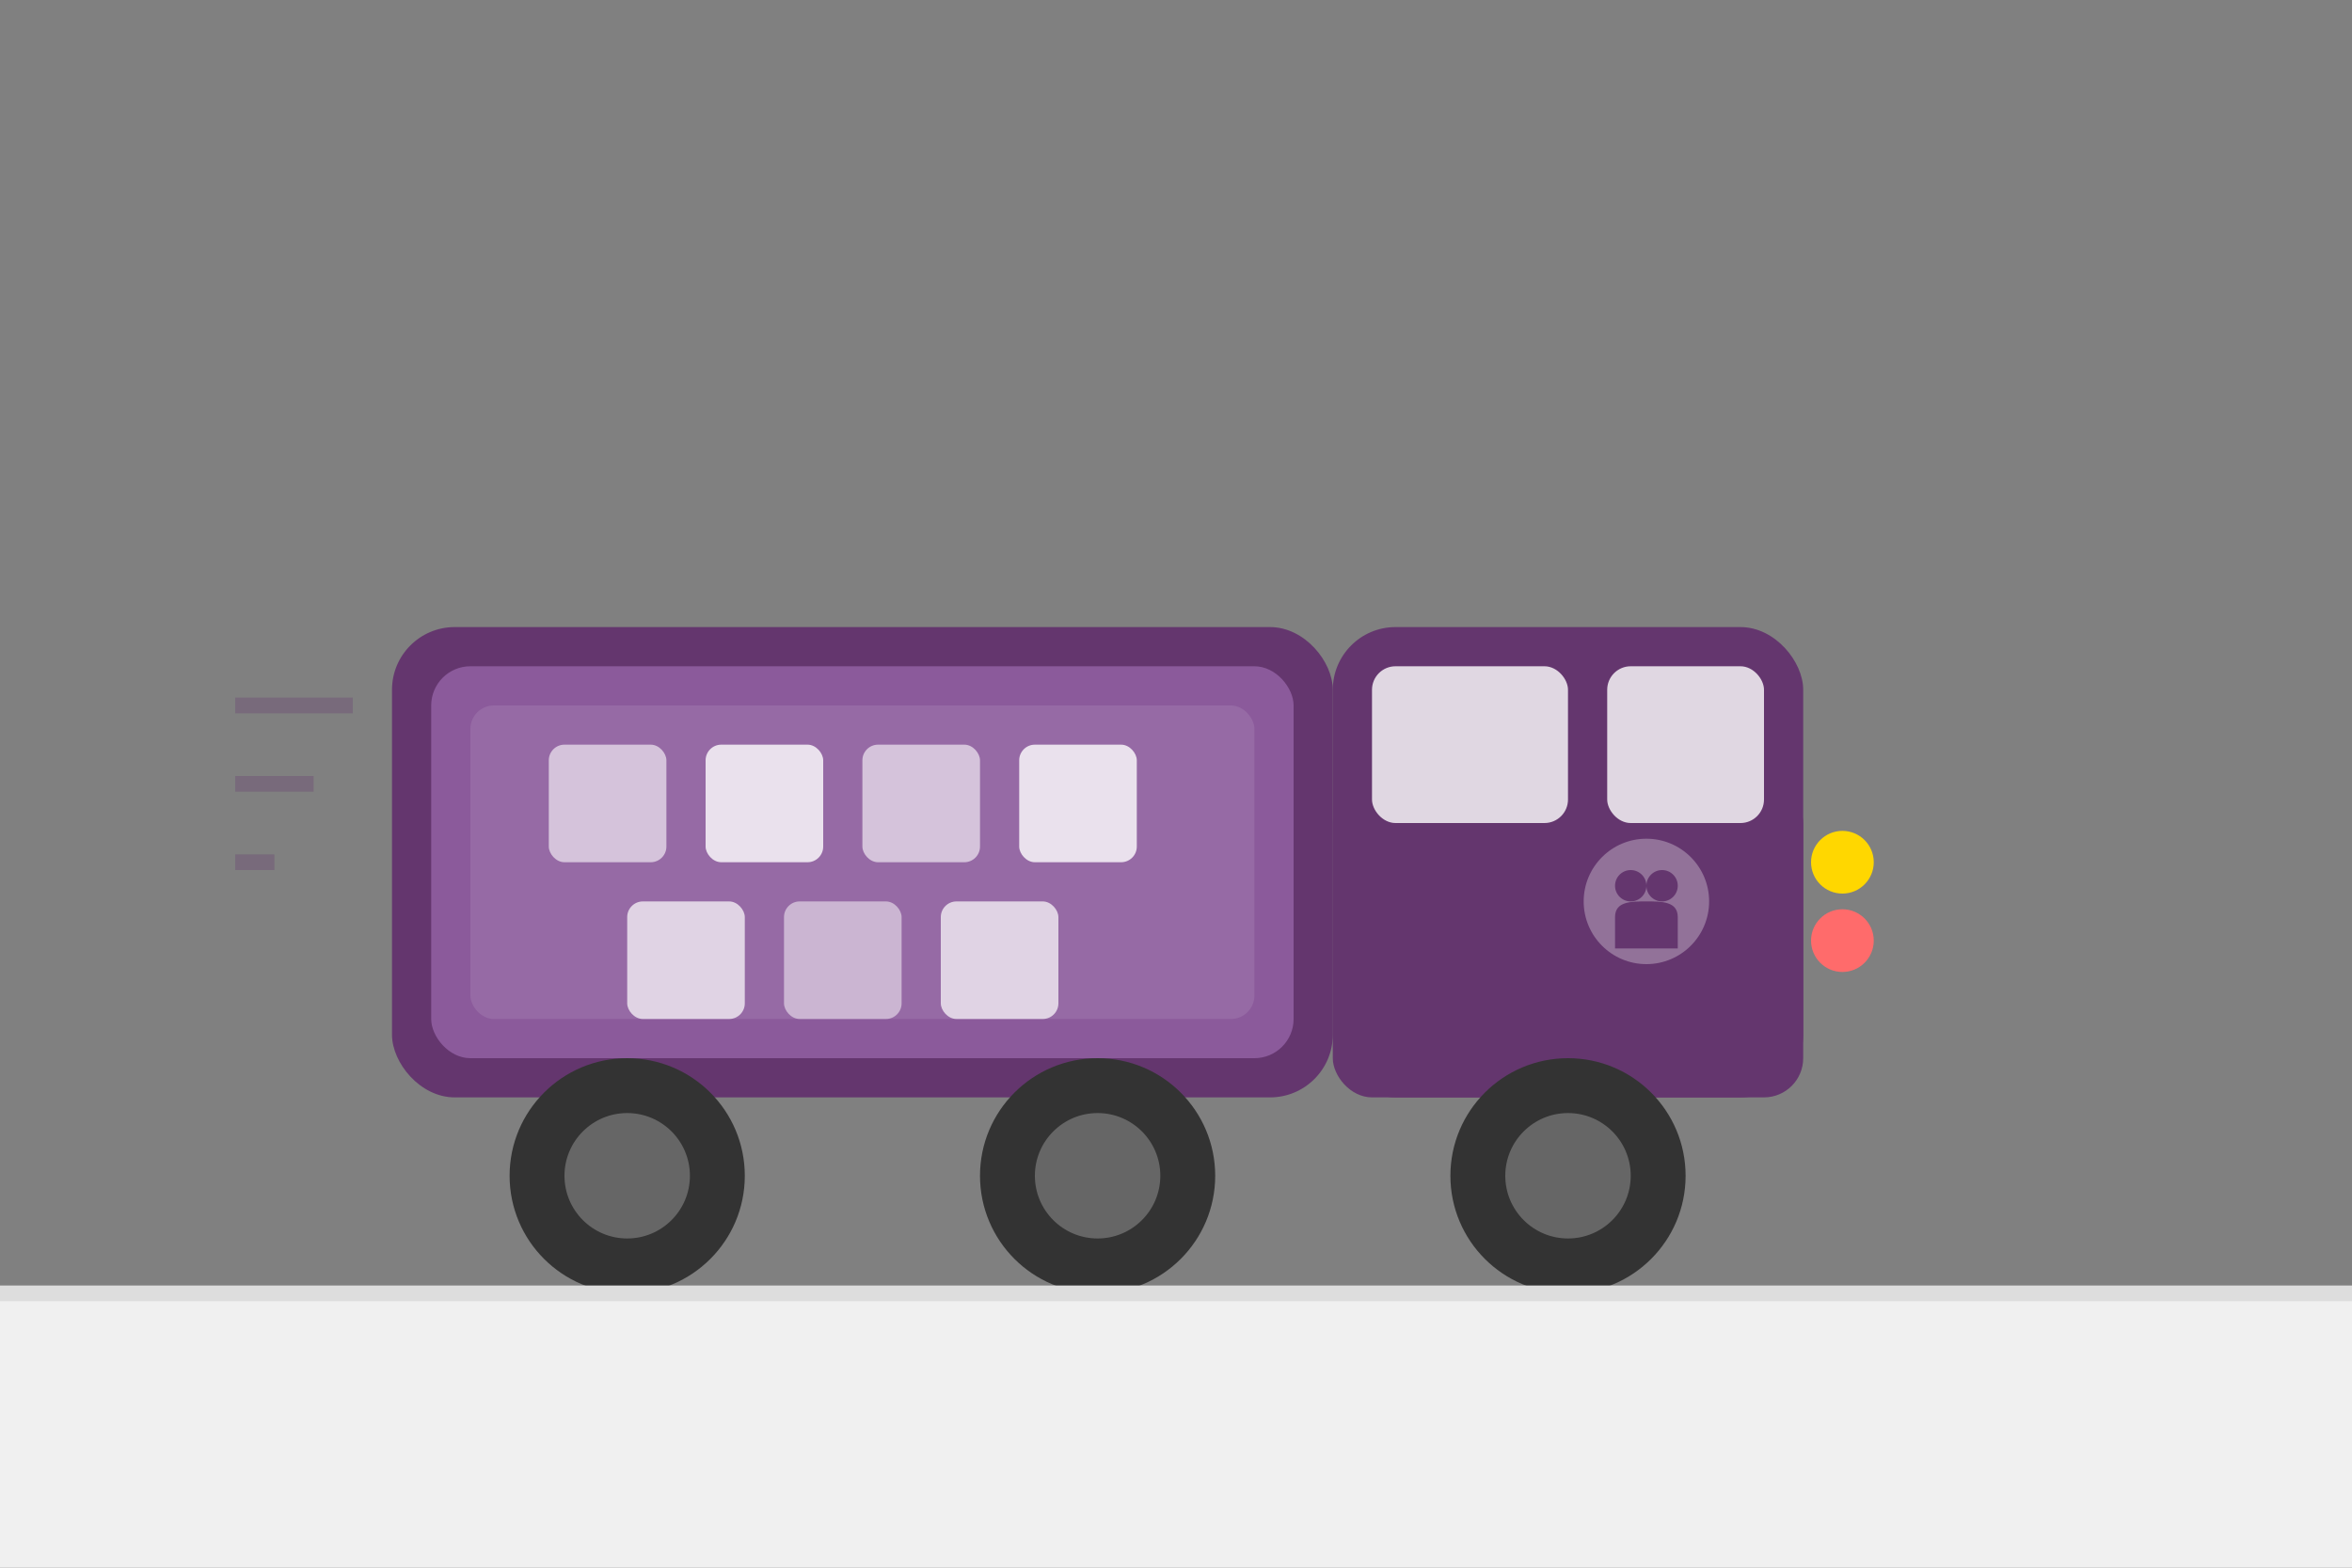 <svg width="300" height="200" viewBox="0 0 300 200" fill="none" xmlns="http://www.w3.org/2000/svg">
    <rect x="0" y="0" width="300" height="200" fill="#808080" stroke="none"/>
    <!-- Truck body -->
    <rect x="50" y="80" width="120" height="60" rx="8" fill="#64366e"/>
    <rect x="170" y="100" width="60" height="40" rx="5" fill="#64366e"/>
    
    <!-- Truck cab -->
    <rect x="170" y="80" width="60" height="60" rx="8" fill="#64366e"/>
    
    <!-- Windows -->
    <rect x="175" y="85" width="25" height="20" rx="3" fill="white" opacity="0.8"/>
    <rect x="205" y="85" width="20" height="20" rx="3" fill="white" opacity="0.8"/>
    
    <!-- Wheels -->
    <circle cx="80" cy="150" r="15" fill="#333"/>
    <circle cx="80" cy="150" r="8" fill="#666"/>
    <circle cx="140" cy="150" r="15" fill="#333"/>
    <circle cx="140" cy="150" r="8" fill="#666"/>
    <circle cx="200" cy="150" r="15" fill="#333"/>
    <circle cx="200" cy="150" r="8" fill="#666"/>
    
    <!-- Truck details -->
    <rect x="55" y="85" width="110" height="50" rx="5" fill="#8b5a9b"/>
    <rect x="60" y="90" width="100" height="40" rx="3" fill="white" opacity="0.1"/>
    
    <!-- Loading boxes -->
    <rect x="70" y="95" width="15" height="15" rx="2" fill="white" opacity="0.6"/>
    <rect x="90" y="95" width="15" height="15" rx="2" fill="white" opacity="0.8"/>
    <rect x="110" y="95" width="15" height="15" rx="2" fill="white" opacity="0.6"/>
    <rect x="130" y="95" width="15" height="15" rx="2" fill="white" opacity="0.8"/>
    
    <rect x="80" y="115" width="15" height="15" rx="2" fill="white" opacity="0.7"/>
    <rect x="100" y="115" width="15" height="15" rx="2" fill="white" opacity="0.5"/>
    <rect x="120" y="115" width="15" height="15" rx="2" fill="white" opacity="0.7"/>
    
    <!-- Truck lights -->
    <circle cx="235" cy="110" r="4" fill="#FFD700"/>
    <circle cx="235" cy="120" r="4" fill="#FF6B6B"/>
    
    <!-- Safety symbols -->
    <path d="M185 110L190 115L195 110L190 115L195 120L190 115L185 120L190 115L185 110Z" fill="white" opacity="0.8"/>
    
    <!-- Family safety indicator -->
    <g transform="translate(210,115)">
        <circle cx="0" cy="0" r="8" fill="white" opacity="0.3"/>
        <circle cx="-2" cy="-2" r="2" fill="#64366e"/>
        <circle cx="2" cy="-2" r="2" fill="#64366e"/>
        <path d="M-4 2C-4 0 -2 0 0 0C2 0 4 0 4 2V6H-4V2Z" fill="#64366e"/>
        <circle cx="0" cy="4" r="1" fill="#64366e"/>
    </g>
    
    <!-- Motion lines -->
    <path d="M30 90L45 90" stroke="#64366e" stroke-width="2" opacity="0.3"/>
    <path d="M30 100L40 100" stroke="#64366e" stroke-width="2" opacity="0.3"/>
    <path d="M30 110L35 110" stroke="#64366e" stroke-width="2" opacity="0.3"/>
    
    <!-- Ground -->
    <rect x="0" y="165" width="300" height="35" fill="#f0f0f0"/>
    <path d="M0 165L300 165" stroke="#ddd" stroke-width="2"/>
</svg>
